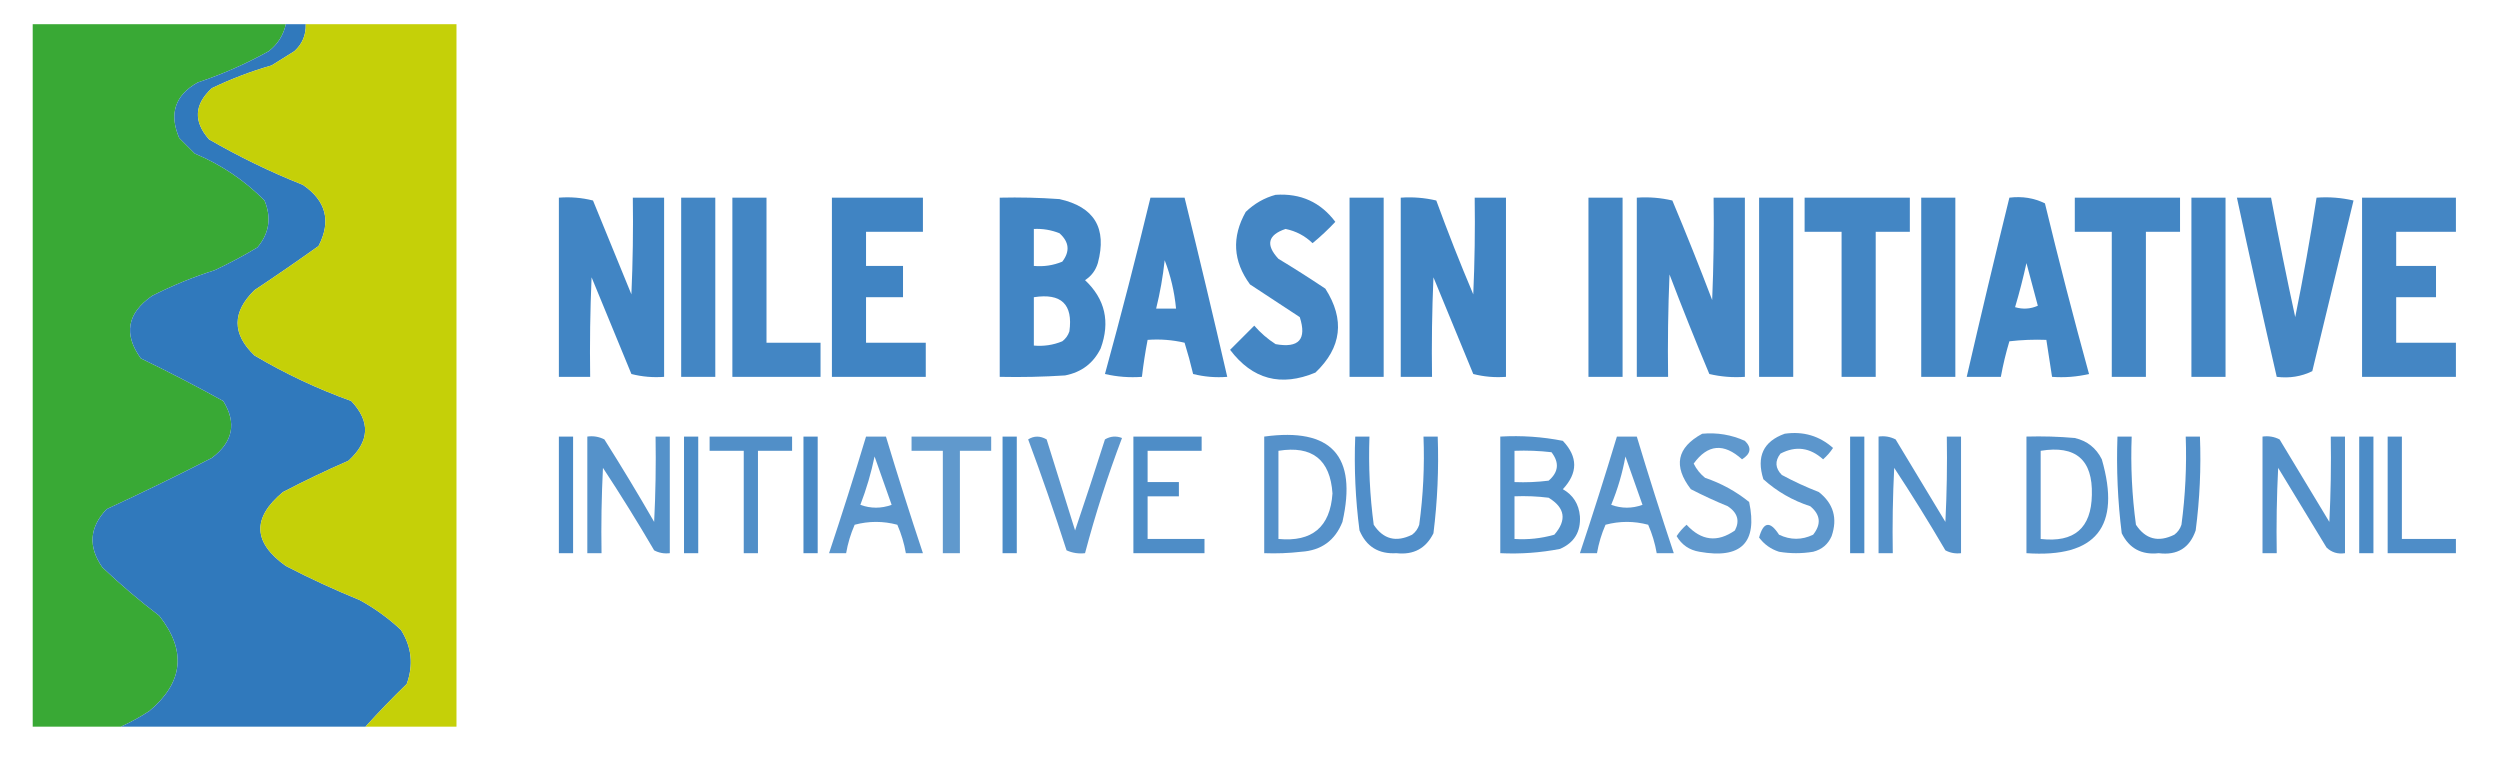 <?xml version="1.0" encoding="UTF-8"?>
<!DOCTYPE svg PUBLIC "-//W3C//DTD SVG 1.1//EN" "http://www.w3.org/Graphics/SVG/1.1/DTD/svg11.dtd">
<svg xmlns="http://www.w3.org/2000/svg" version="1.1" width="879px" height="266px" style="shape-rendering:geometricPrecision; text-rendering:geometricPrecision; image-rendering:optimizeQuality; fill-rule:evenodd; clip-rule:evenodd" xmlns:xlink="http://www.w3.org/1999/xlink">
<g><path style="opacity:1" fill="#39a935" d="M 100.5,8.5 C 99.647,12.37 97.647,15.536 94.5,18C 86.533,22.436 78.2,26.103 69.5,29C 61.545,33.476 59.378,39.976 63,48.5C 64.833,50.333 66.667,52.167 68.5,54C 77.789,57.89 85.956,63.39 93,70.5C 95.516,76.533 94.682,82.033 90.5,87C 85.659,89.921 80.659,92.588 75.5,95C 67.925,97.414 60.592,100.414 53.5,104C 44.702,110.126 43.369,117.46 49.5,126C 59.324,130.745 68.99,135.745 78.5,141C 83.276,148.728 81.943,155.395 74.5,161C 62.32,167.256 49.987,173.256 37.5,179C 31.431,185.397 30.931,192.231 36,199.5C 42.373,205.542 49.04,211.208 56,216.5C 65.656,228.795 64.489,239.962 52.5,250C 49.233,252.13 45.9,253.963 42.5,255.5C 32.167,255.5 21.833,255.5 11.5,255.5C 11.5,173.167 11.5,90.833 11.5,8.5C 41.167,8.5 70.833,8.5 100.5,8.5 Z"/></g>
<g><path style="opacity:1" fill="#3079bc" d="M 100.5,8.5 C 102.833,8.5 105.167,8.5 107.5,8.5C 107.621,12.31 106.288,15.477 103.5,18C 100.833,19.667 98.167,21.333 95.5,23C 88.266,25.078 81.266,27.744 74.5,31C 68.285,36.708 67.951,42.708 73.5,49C 84.102,55.134 95.102,60.468 106.5,65C 114.677,70.604 116.51,77.771 112,86.5C 104.587,91.79 97.087,96.957 89.5,102C 81.56,109.741 81.56,117.407 89.5,125C 100.289,131.393 111.622,136.727 123.5,141C 130.312,148.219 129.979,155.219 122.5,162C 114.712,165.394 107.045,169.061 99.5,173C 88.578,182.07 88.911,190.737 100.5,199C 108.963,203.379 117.629,207.379 126.5,211C 131.776,213.888 136.609,217.388 141,221.5C 144.766,227.493 145.433,233.827 143,240.5C 138.019,245.316 133.185,250.316 128.5,255.5C 99.833,255.5 71.167,255.5 42.5,255.5C 45.9,253.963 49.233,252.13 52.5,250C 64.489,239.962 65.656,228.795 56,216.5C 49.04,211.208 42.373,205.542 36,199.5C 30.931,192.231 31.431,185.397 37.5,179C 49.987,173.256 62.32,167.256 74.5,161C 81.943,155.395 83.276,148.728 78.5,141C 68.99,135.745 59.324,130.745 49.5,126C 43.369,117.46 44.702,110.126 53.5,104C 60.592,100.414 67.925,97.414 75.5,95C 80.659,92.588 85.659,89.921 90.5,87C 94.682,82.033 95.516,76.533 93,70.5C 85.956,63.39 77.789,57.89 68.5,54C 66.667,52.167 64.833,50.333 63,48.5C 59.378,39.976 61.545,33.476 69.5,29C 78.2,26.103 86.533,22.436 94.5,18C 97.647,15.536 99.647,12.37 100.5,8.5 Z"/></g>
<g><path style="opacity:1" fill="#c5d008" d="M 107.5,8.5 C 125.167,8.5 142.833,8.5 160.5,8.5C 160.5,90.833 160.5,173.167 160.5,255.5C 149.833,255.5 139.167,255.5 128.5,255.5C 133.185,250.316 138.019,245.316 143,240.5C 145.433,233.827 144.766,227.493 141,221.5C 136.609,217.388 131.776,213.888 126.5,211C 117.629,207.379 108.963,203.379 100.5,199C 88.911,190.737 88.578,182.07 99.5,173C 107.045,169.061 114.712,165.394 122.5,162C 129.979,155.219 130.312,148.219 123.5,141C 111.622,136.727 100.289,131.393 89.5,125C 81.56,117.407 81.56,109.741 89.5,102C 97.087,96.957 104.587,91.79 112,86.5C 116.51,77.771 114.677,70.604 106.5,65C 95.102,60.468 84.102,55.134 73.5,49C 67.951,42.708 68.285,36.708 74.5,31C 81.266,27.744 88.266,25.078 95.5,23C 98.167,21.333 100.833,19.667 103.5,18C 106.288,15.477 107.621,12.31 107.5,8.5 Z"/></g>
<g><path style="opacity:0.896" fill="#2f79be" d="M 448.5,68.5 C 457.303,67.905 464.303,71.072 469.5,78C 466.984,80.683 464.317,83.183 461.5,85.5C 458.826,82.913 455.66,81.246 452,80.5C 445.767,82.599 444.934,86.099 449.5,91C 455.085,94.375 460.585,97.875 466,101.5C 472.923,112.359 471.757,122.192 462.5,131C 450.364,136.062 440.364,133.396 432.5,123C 435.333,120.167 438.167,117.333 441,114.5C 443.205,117.04 445.705,119.207 448.5,121C 456.689,122.482 459.522,119.315 457,111.5C 451.167,107.667 445.333,103.833 439.5,100C 433.516,91.841 433.016,83.341 438,74.5C 441.069,71.555 444.569,69.555 448.5,68.5 Z"/></g>
<g><path style="opacity:0.909" fill="#2f79be" d="M 196.5,69.5 C 200.555,69.176 204.555,69.509 208.5,70.5C 213,81.5 217.5,92.5 222,103.5C 222.5,92.172 222.667,80.838 222.5,69.5C 226.167,69.5 229.833,69.5 233.5,69.5C 233.5,90.5 233.5,111.5 233.5,132.5C 229.563,132.793 225.73,132.46 222,131.5C 217.333,120.167 212.667,108.833 208,97.5C 207.5,109.162 207.333,120.829 207.5,132.5C 203.833,132.5 200.167,132.5 196.5,132.5C 196.5,111.5 196.5,90.5 196.5,69.5 Z"/></g>
<g><path style="opacity:0.899" fill="#2f79be" d="M 239.5,69.5 C 243.5,69.5 247.5,69.5 251.5,69.5C 251.5,90.5 251.5,111.5 251.5,132.5C 247.5,132.5 243.5,132.5 239.5,132.5C 239.5,111.5 239.5,90.5 239.5,69.5 Z"/></g>
<g><path style="opacity:0.901" fill="#2f79be" d="M 257.5,69.5 C 261.5,69.5 265.5,69.5 269.5,69.5C 269.5,86.5 269.5,103.5 269.5,120.5C 275.833,120.5 282.167,120.5 288.5,120.5C 288.5,124.5 288.5,128.5 288.5,132.5C 278.167,132.5 267.833,132.5 257.5,132.5C 257.5,111.5 257.5,90.5 257.5,69.5 Z"/></g>
<g><path style="opacity:0.911" fill="#2f79be" d="M 292.5,69.5 C 303.167,69.5 313.833,69.5 324.5,69.5C 324.5,73.5 324.5,77.5 324.5,81.5C 317.833,81.5 311.167,81.5 304.5,81.5C 304.5,85.5 304.5,89.5 304.5,93.5C 308.833,93.5 313.167,93.5 317.5,93.5C 317.5,97.167 317.5,100.833 317.5,104.5C 313.167,104.5 308.833,104.5 304.5,104.5C 304.5,109.833 304.5,115.167 304.5,120.5C 311.5,120.5 318.5,120.5 325.5,120.5C 325.5,124.5 325.5,128.5 325.5,132.5C 314.5,132.5 303.5,132.5 292.5,132.5C 292.5,111.5 292.5,90.5 292.5,69.5 Z"/></g>
<g><path style="opacity:0.908" fill="#2f79be" d="M 351.5,69.5 C 358.508,69.334 365.508,69.5 372.5,70C 384.787,72.731 389.287,80.231 386,92.5C 385.218,95.076 383.718,97.076 381.5,98.5C 388.571,105.165 390.404,113.165 387,122.5C 384.447,127.703 380.28,130.87 374.5,132C 366.841,132.5 359.174,132.666 351.5,132.5C 351.5,111.5 351.5,90.5 351.5,69.5 Z M 363.5,80.5 C 366.607,80.351 369.607,80.851 372.5,82C 375.936,85.06 376.269,88.393 373.5,92C 370.312,93.316 366.978,93.816 363.5,93.5C 363.5,89.167 363.5,84.833 363.5,80.5 Z M 363.5,104.5 C 373.157,102.992 377.323,106.992 376,116.5C 375.535,117.931 374.701,119.097 373.5,120C 370.312,121.316 366.978,121.816 363.5,121.5C 363.5,115.833 363.5,110.167 363.5,104.5 Z"/></g>
<g><path style="opacity:0.905" fill="#2f79be" d="M 404.5,69.5 C 408.5,69.5 412.5,69.5 416.5,69.5C 421.656,90.459 426.656,111.459 431.5,132.5C 427.445,132.824 423.445,132.491 419.5,131.5C 418.627,127.802 417.627,124.135 416.5,120.5C 412.217,119.508 407.884,119.174 403.5,119.5C 402.673,123.807 402.007,128.14 401.5,132.5C 397.116,132.826 392.783,132.492 388.5,131.5C 394.148,110.906 399.482,90.24 404.5,69.5 Z M 409.5,91.5 C 411.592,96.874 412.925,102.54 413.5,108.5C 411.167,108.5 408.833,108.5 406.5,108.5C 407.886,102.905 408.886,97.238 409.5,91.5 Z"/></g>
<g><path style="opacity:0.899" fill="#2f79be" d="M 474.5,69.5 C 478.5,69.5 482.5,69.5 486.5,69.5C 486.5,90.5 486.5,111.5 486.5,132.5C 482.5,132.5 478.5,132.5 474.5,132.5C 474.5,111.5 474.5,90.5 474.5,69.5 Z"/></g>
<g><path style="opacity:0.907" fill="#2f79be" d="M 492.5,69.5 C 496.767,69.203 500.934,69.536 505,70.5C 509.056,81.612 513.39,92.612 518,103.5C 518.5,92.172 518.667,80.838 518.5,69.5C 522.167,69.5 525.833,69.5 529.5,69.5C 529.5,90.5 529.5,111.5 529.5,132.5C 525.563,132.793 521.73,132.46 518,131.5C 513.333,120.167 508.667,108.833 504,97.5C 503.5,109.162 503.333,120.829 503.5,132.5C 499.833,132.5 496.167,132.5 492.5,132.5C 492.5,111.5 492.5,90.5 492.5,69.5 Z"/></g>
<g><path style="opacity:0.899" fill="#2f79be" d="M 558.5,69.5 C 562.5,69.5 566.5,69.5 570.5,69.5C 570.5,90.5 570.5,111.5 570.5,132.5C 566.5,132.5 562.5,132.5 558.5,132.5C 558.5,111.5 558.5,90.5 558.5,69.5 Z"/></g>
<g><path style="opacity:0.892" fill="#2f79be" d="M 575.5,69.5 C 579.767,69.203 583.934,69.536 588,70.5C 592.862,82.087 597.529,93.754 602,105.5C 602.5,93.505 602.667,81.505 602.5,69.5C 606.167,69.5 609.833,69.5 613.5,69.5C 613.5,90.5 613.5,111.5 613.5,132.5C 609.233,132.797 605.066,132.464 601,131.5C 596.138,119.913 591.471,108.246 587,96.5C 586.5,108.495 586.333,120.495 586.5,132.5C 582.833,132.5 579.167,132.5 575.5,132.5C 575.5,111.5 575.5,90.5 575.5,69.5 Z"/></g>
<g><path style="opacity:0.899" fill="#2f79be" d="M 618.5,69.5 C 622.5,69.5 626.5,69.5 630.5,69.5C 630.5,90.5 630.5,111.5 630.5,132.5C 626.5,132.5 622.5,132.5 618.5,132.5C 618.5,111.5 618.5,90.5 618.5,69.5 Z"/></g>
<g><path style="opacity:0.899" fill="#2f79be" d="M 634.5,69.5 C 646.833,69.5 659.167,69.5 671.5,69.5C 671.5,73.5 671.5,77.5 671.5,81.5C 667.5,81.5 663.5,81.5 659.5,81.5C 659.5,98.5 659.5,115.5 659.5,132.5C 655.5,132.5 651.5,132.5 647.5,132.5C 647.5,115.5 647.5,98.5 647.5,81.5C 643.167,81.5 638.833,81.5 634.5,81.5C 634.5,77.5 634.5,73.5 634.5,69.5 Z"/></g>
<g><path style="opacity:0.899" fill="#2f79be" d="M 675.5,69.5 C 679.5,69.5 683.5,69.5 687.5,69.5C 687.5,90.5 687.5,111.5 687.5,132.5C 683.5,132.5 679.5,132.5 675.5,132.5C 675.5,111.5 675.5,90.5 675.5,69.5 Z"/></g>
<g><path style="opacity:0.906" fill="#2f79be" d="M 706.5,69.5 C 710.997,68.945 715.164,69.611 719,71.5C 723.856,91.591 729.023,111.591 734.5,131.5C 730.217,132.492 725.884,132.826 721.5,132.5C 720.833,128.167 720.167,123.833 719.5,119.5C 715.154,119.334 710.821,119.501 706.5,120C 705.269,124.091 704.269,128.257 703.5,132.5C 699.5,132.5 695.5,132.5 691.5,132.5C 696.344,111.459 701.344,90.459 706.5,69.5 Z M 712.5,92.5 C 713.817,97.381 715.151,102.381 716.5,107.5C 713.894,108.652 711.227,108.818 708.5,108C 710.025,102.875 711.358,97.709 712.5,92.5 Z"/></g>
<g><path style="opacity:0.9" fill="#2f79be" d="M 729.5,69.5 C 741.833,69.5 754.167,69.5 766.5,69.5C 766.5,73.5 766.5,77.5 766.5,81.5C 762.5,81.5 758.5,81.5 754.5,81.5C 754.5,98.5 754.5,115.5 754.5,132.5C 750.5,132.5 746.5,132.5 742.5,132.5C 742.5,115.5 742.5,98.5 742.5,81.5C 738.167,81.5 733.833,81.5 729.5,81.5C 729.5,77.5 729.5,73.5 729.5,69.5 Z"/></g>
<g><path style="opacity:0.899" fill="#2f79be" d="M 770.5,69.5 C 774.5,69.5 778.5,69.5 782.5,69.5C 782.5,90.5 782.5,111.5 782.5,132.5C 778.5,132.5 774.5,132.5 770.5,132.5C 770.5,111.5 770.5,90.5 770.5,69.5 Z"/></g>
<g><path style="opacity:0.891" fill="#2f79be" d="M 786.5,69.5 C 790.5,69.5 794.5,69.5 798.5,69.5C 801.139,83.527 803.972,97.527 807,111.5C 809.825,97.542 812.325,83.542 814.5,69.5C 818.884,69.174 823.217,69.508 827.5,70.5C 822.669,90.49 817.836,110.49 813,130.5C 809.164,132.389 804.997,133.055 800.5,132.5C 795.674,111.531 791.008,90.531 786.5,69.5 Z"/></g>
<g><path style="opacity:0.896" fill="#2f79be" d="M 830.5,69.5 C 841.5,69.5 852.5,69.5 863.5,69.5C 863.5,73.5 863.5,77.5 863.5,81.5C 856.5,81.5 849.5,81.5 842.5,81.5C 842.5,85.5 842.5,89.5 842.5,93.5C 847.167,93.5 851.833,93.5 856.5,93.5C 856.5,97.167 856.5,100.833 856.5,104.5C 851.833,104.5 847.167,104.5 842.5,104.5C 842.5,109.833 842.5,115.167 842.5,120.5C 849.5,120.5 856.5,120.5 863.5,120.5C 863.5,124.5 863.5,128.5 863.5,132.5C 852.5,132.5 841.5,132.5 830.5,132.5C 830.5,111.5 830.5,90.5 830.5,69.5 Z"/></g>
<g><path style="opacity:0.767" fill="#2f79be" d="M 598.5,152.5 C 603.742,152.023 608.742,152.856 613.5,155C 615.94,157.374 615.606,159.541 612.5,161.5C 606.087,155.688 600.421,156.188 595.5,163C 596.453,164.955 597.787,166.622 599.5,168C 605.196,169.93 610.363,172.764 615,176.5C 618.026,190.808 612.193,196.641 597.5,194C 593.96,193.4 591.293,191.566 589.5,188.5C 590.48,187.019 591.647,185.685 593,184.5C 598.184,190.147 603.851,190.814 610,186.5C 611.767,183.134 610.934,180.301 607.5,178C 603.082,176.194 598.749,174.194 594.5,172C 588.243,163.857 589.576,157.357 598.5,152.5 Z"/></g>
<g><path style="opacity:0.778" fill="#2f79be" d="M 627.5,152.5 C 634.027,151.568 639.694,153.234 644.5,157.5C 643.52,158.981 642.353,160.315 641,161.5C 636.397,157.342 631.397,156.675 626,159.5C 623.983,162.127 624.15,164.627 626.5,167C 630.714,169.274 635.047,171.274 639.5,173C 644.648,177.053 646.148,182.22 644,188.5C 642.749,191.381 640.583,193.214 637.5,194C 633.5,194.667 629.5,194.667 625.5,194C 622.607,193.059 620.274,191.393 618.5,189C 620.017,183.415 622.35,183.081 625.5,188C 629.529,189.913 633.529,189.913 637.5,188C 640.425,184.304 640.092,180.971 636.5,178C 630.265,175.97 624.765,172.804 620,168.5C 617.486,160.535 619.986,155.201 627.5,152.5 Z"/></g>
<g><path style="opacity:0.87" fill="#2f79be" d="M 196.5,153.5 C 198.167,153.5 199.833,153.5 201.5,153.5C 201.5,167.167 201.5,180.833 201.5,194.5C 199.833,194.5 198.167,194.5 196.5,194.5C 196.5,180.833 196.5,167.167 196.5,153.5 Z"/></g>
<g><path style="opacity:0.816" fill="#2f79be" d="M 206.5,153.5 C 208.604,153.201 210.604,153.534 212.5,154.5C 218.532,164.035 224.365,173.702 230,183.5C 230.5,173.506 230.666,163.506 230.5,153.5C 232.167,153.5 233.833,153.5 235.5,153.5C 235.5,167.167 235.5,180.833 235.5,194.5C 233.533,194.739 231.699,194.406 230,193.5C 224.251,183.666 218.251,173.999 212,164.5C 211.5,174.494 211.334,184.494 211.5,194.5C 209.833,194.5 208.167,194.5 206.5,194.5C 206.5,180.833 206.5,167.167 206.5,153.5 Z"/></g>
<g><path style="opacity:0.857" fill="#2f79be" d="M 240.5,153.5 C 242.167,153.5 243.833,153.5 245.5,153.5C 245.5,167.167 245.5,180.833 245.5,194.5C 243.833,194.5 242.167,194.5 240.5,194.5C 240.5,180.833 240.5,167.167 240.5,153.5 Z"/></g>
<g><path style="opacity:0.833" fill="#2f79be" d="M 249.5,153.5 C 259.167,153.5 268.833,153.5 278.5,153.5C 278.5,155.167 278.5,156.833 278.5,158.5C 274.5,158.5 270.5,158.5 266.5,158.5C 266.5,170.5 266.5,182.5 266.5,194.5C 264.833,194.5 263.167,194.5 261.5,194.5C 261.5,182.5 261.5,170.5 261.5,158.5C 257.5,158.5 253.5,158.5 249.5,158.5C 249.5,156.833 249.5,155.167 249.5,153.5 Z"/></g>
<g><path style="opacity:0.87" fill="#2f79be" d="M 282.5,153.5 C 284.167,153.5 285.833,153.5 287.5,153.5C 287.5,167.167 287.5,180.833 287.5,194.5C 285.833,194.5 284.167,194.5 282.5,194.5C 282.5,180.833 282.5,167.167 282.5,153.5 Z"/></g>
<g><path style="opacity:0.792" fill="#2f79be" d="M 304.5,153.5 C 306.833,153.5 309.167,153.5 311.5,153.5C 315.635,167.239 319.969,180.906 324.5,194.5C 322.5,194.5 320.5,194.5 318.5,194.5C 317.909,191.06 316.909,187.727 315.5,184.5C 310.5,183.167 305.5,183.167 300.5,184.5C 299.091,187.727 298.091,191.06 297.5,194.5C 295.5,194.5 293.5,194.5 291.5,194.5C 296.031,180.906 300.365,167.239 304.5,153.5 Z M 307.5,160.5 C 309.466,166.058 311.466,171.724 313.5,177.5C 309.833,178.833 306.167,178.833 302.5,177.5C 304.635,171.956 306.302,166.289 307.5,160.5 Z"/></g>
<g><path style="opacity:0.76" fill="#2f79be" d="M 320.5,153.5 C 329.833,153.5 339.167,153.5 348.5,153.5C 348.5,155.167 348.5,156.833 348.5,158.5C 344.833,158.5 341.167,158.5 337.5,158.5C 337.5,170.5 337.5,182.5 337.5,194.5C 335.5,194.5 333.5,194.5 331.5,194.5C 331.5,182.5 331.5,170.5 331.5,158.5C 327.833,158.5 324.167,158.5 320.5,158.5C 320.5,156.833 320.5,155.167 320.5,153.5 Z"/></g>
<g><path style="opacity:0.857" fill="#2f79be" d="M 352.5,153.5 C 354.167,153.5 355.833,153.5 357.5,153.5C 357.5,167.167 357.5,180.833 357.5,194.5C 355.833,194.5 354.167,194.5 352.5,194.5C 352.5,180.833 352.5,167.167 352.5,153.5 Z"/></g>
<g><path style="opacity:0.779" fill="#2f79be" d="M 361.5,154.5 C 363.56,153.189 365.726,153.189 368,154.5C 371.333,165.167 374.667,175.833 378,186.5C 381.603,175.859 385.103,165.192 388.5,154.5C 390.421,153.359 392.421,153.192 394.5,154C 389.464,167.275 385.13,180.775 381.5,194.5C 379.208,194.756 377.041,194.423 375,193.5C 370.765,180.29 366.265,167.29 361.5,154.5 Z"/></g>
<g><path style="opacity:0.848" fill="#2f79be" d="M 398.5,153.5 C 406.5,153.5 414.5,153.5 422.5,153.5C 422.5,155.167 422.5,156.833 422.5,158.5C 416.167,158.5 409.833,158.5 403.5,158.5C 403.5,162.167 403.5,165.833 403.5,169.5C 407.167,169.5 410.833,169.5 414.5,169.5C 414.5,171.167 414.5,172.833 414.5,174.5C 410.833,174.5 407.167,174.5 403.5,174.5C 403.5,179.5 403.5,184.5 403.5,189.5C 410.167,189.5 416.833,189.5 423.5,189.5C 423.5,191.167 423.5,192.833 423.5,194.5C 415.167,194.5 406.833,194.5 398.5,194.5C 398.5,180.833 398.5,167.167 398.5,153.5 Z"/></g>
<g><path style="opacity:0.813" fill="#2f79be" d="M 444.5,153.5 C 468.105,150.271 477.271,160.271 472,183.5C 469.399,190.053 464.566,193.553 457.5,194C 453.179,194.499 448.846,194.666 444.5,194.5C 444.5,180.833 444.5,167.167 444.5,153.5 Z M 449.5,158.5 C 461.378,156.595 467.712,161.595 468.5,173.5C 467.701,185.293 461.368,190.626 449.5,189.5C 449.5,179.167 449.5,168.833 449.5,158.5 Z"/></g>
<g><path style="opacity:0.839" fill="#2f79be" d="M 476.5,153.5 C 478.167,153.5 479.833,153.5 481.5,153.5C 481.13,163.889 481.63,174.223 483,184.5C 486.366,189.609 490.866,190.776 496.5,188C 497.701,187.097 498.535,185.931 499,184.5C 500.399,174.232 500.899,163.898 500.5,153.5C 502.167,153.5 503.833,153.5 505.5,153.5C 505.909,164.896 505.409,176.23 504,187.5C 501.346,192.837 497.013,195.17 491,194.5C 484.733,194.871 480.399,192.204 478,186.5C 476.569,175.578 476.069,164.578 476.5,153.5 Z"/></g>
<g><path style="opacity:0.824" fill="#2f79be" d="M 527.5,153.5 C 534.947,153.071 542.281,153.571 549.5,155C 554.822,160.626 554.822,166.293 549.5,172C 553.122,174.065 555.122,177.232 555.5,181.5C 555.834,186.992 553.501,190.825 548.5,193C 541.574,194.339 534.574,194.839 527.5,194.5C 527.5,180.833 527.5,167.167 527.5,153.5 Z M 532.5,158.5 C 536.846,158.334 541.179,158.501 545.5,159C 548.333,162.663 548,165.996 544.5,169C 540.514,169.499 536.514,169.666 532.5,169.5C 532.5,165.833 532.5,162.167 532.5,158.5 Z M 532.5,174.5 C 536.514,174.334 540.514,174.501 544.5,175C 550.29,178.532 550.957,182.865 546.5,188C 541.934,189.309 537.267,189.809 532.5,189.5C 532.5,184.5 532.5,179.5 532.5,174.5 Z"/></g>
<g><path style="opacity:0.792" fill="#2f79be" d="M 568.5,153.5 C 570.833,153.5 573.167,153.5 575.5,153.5C 579.635,167.239 583.969,180.906 588.5,194.5C 586.5,194.5 584.5,194.5 582.5,194.5C 581.909,191.06 580.909,187.727 579.5,184.5C 574.5,183.167 569.5,183.167 564.5,184.5C 563.091,187.727 562.091,191.06 561.5,194.5C 559.5,194.5 557.5,194.5 555.5,194.5C 560.031,180.906 564.365,167.239 568.5,153.5 Z M 571.5,160.5 C 573.466,166.058 575.466,171.724 577.5,177.5C 573.833,178.833 570.167,178.833 566.5,177.5C 568.779,171.998 570.446,166.331 571.5,160.5 Z"/></g>
<g><path style="opacity:0.857" fill="#2f79be" d="M 650.5,153.5 C 652.167,153.5 653.833,153.5 655.5,153.5C 655.5,167.167 655.5,180.833 655.5,194.5C 653.833,194.5 652.167,194.5 650.5,194.5C 650.5,180.833 650.5,167.167 650.5,153.5 Z"/></g>
<g><path style="opacity:0.819" fill="#2f79be" d="M 660.5,153.5 C 662.604,153.201 664.604,153.534 666.5,154.5C 672.333,164.167 678.167,173.833 684,183.5C 684.5,173.506 684.666,163.506 684.5,153.5C 686.167,153.5 687.833,153.5 689.5,153.5C 689.5,167.167 689.5,180.833 689.5,194.5C 687.533,194.739 685.699,194.406 684,193.5C 678.251,183.666 672.251,173.999 666,164.5C 665.5,174.494 665.334,184.494 665.5,194.5C 663.833,194.5 662.167,194.5 660.5,194.5C 660.5,180.833 660.5,167.167 660.5,153.5 Z"/></g>
<g><path style="opacity:0.82" fill="#2f79be" d="M 712.5,153.5 C 718.176,153.334 723.843,153.501 729.5,154C 733.843,155.01 737.01,157.51 739,161.5C 745.832,185.188 736.999,196.188 712.5,194.5C 712.5,180.833 712.5,167.167 712.5,153.5 Z M 717.5,158.5 C 729.841,156.485 735.841,161.652 735.5,174C 735.301,185.69 729.301,190.856 717.5,189.5C 717.5,179.167 717.5,168.833 717.5,158.5 Z"/></g>
<g><path style="opacity:0.837" fill="#2f79be" d="M 744.5,153.5 C 746.167,153.5 747.833,153.5 749.5,153.5C 749.101,163.898 749.601,174.232 751,184.5C 754.366,189.609 758.866,190.776 764.5,188C 765.701,187.097 766.535,185.931 767,184.5C 768.37,174.223 768.87,163.889 768.5,153.5C 770.167,153.5 771.833,153.5 773.5,153.5C 773.931,164.578 773.431,175.578 772,186.5C 769.874,192.662 765.541,195.328 759,194.5C 752.987,195.17 748.654,192.837 746,187.5C 744.591,176.23 744.091,164.896 744.5,153.5 Z"/></g>
<g><path style="opacity:0.819" fill="#2f79be" d="M 795.5,153.5 C 797.604,153.201 799.604,153.534 801.5,154.5C 807.333,164.167 813.167,173.833 819,183.5C 819.5,173.506 819.666,163.506 819.5,153.5C 821.167,153.5 822.833,153.5 824.5,153.5C 824.5,167.167 824.5,180.833 824.5,194.5C 821.956,194.896 819.789,194.229 818,192.5C 812.333,183.167 806.667,173.833 801,164.5C 800.5,174.494 800.334,184.494 800.5,194.5C 798.833,194.5 797.167,194.5 795.5,194.5C 795.5,180.833 795.5,167.167 795.5,153.5 Z"/></g>
<g><path style="opacity:0.857" fill="#2f79be" d="M 829.5,153.5 C 831.167,153.5 832.833,153.5 834.5,153.5C 834.5,167.167 834.5,180.833 834.5,194.5C 832.833,194.5 831.167,194.5 829.5,194.5C 829.5,180.833 829.5,167.167 829.5,153.5 Z"/></g>
<g><path style="opacity:0.851" fill="#2f79be" d="M 839.5,153.5 C 841.167,153.5 842.833,153.5 844.5,153.5C 844.5,165.5 844.5,177.5 844.5,189.5C 850.833,189.5 857.167,189.5 863.5,189.5C 863.5,191.167 863.5,192.833 863.5,194.5C 855.5,194.5 847.5,194.5 839.5,194.5C 839.5,180.833 839.5,167.167 839.5,153.5 Z"/></g>
</svg>
